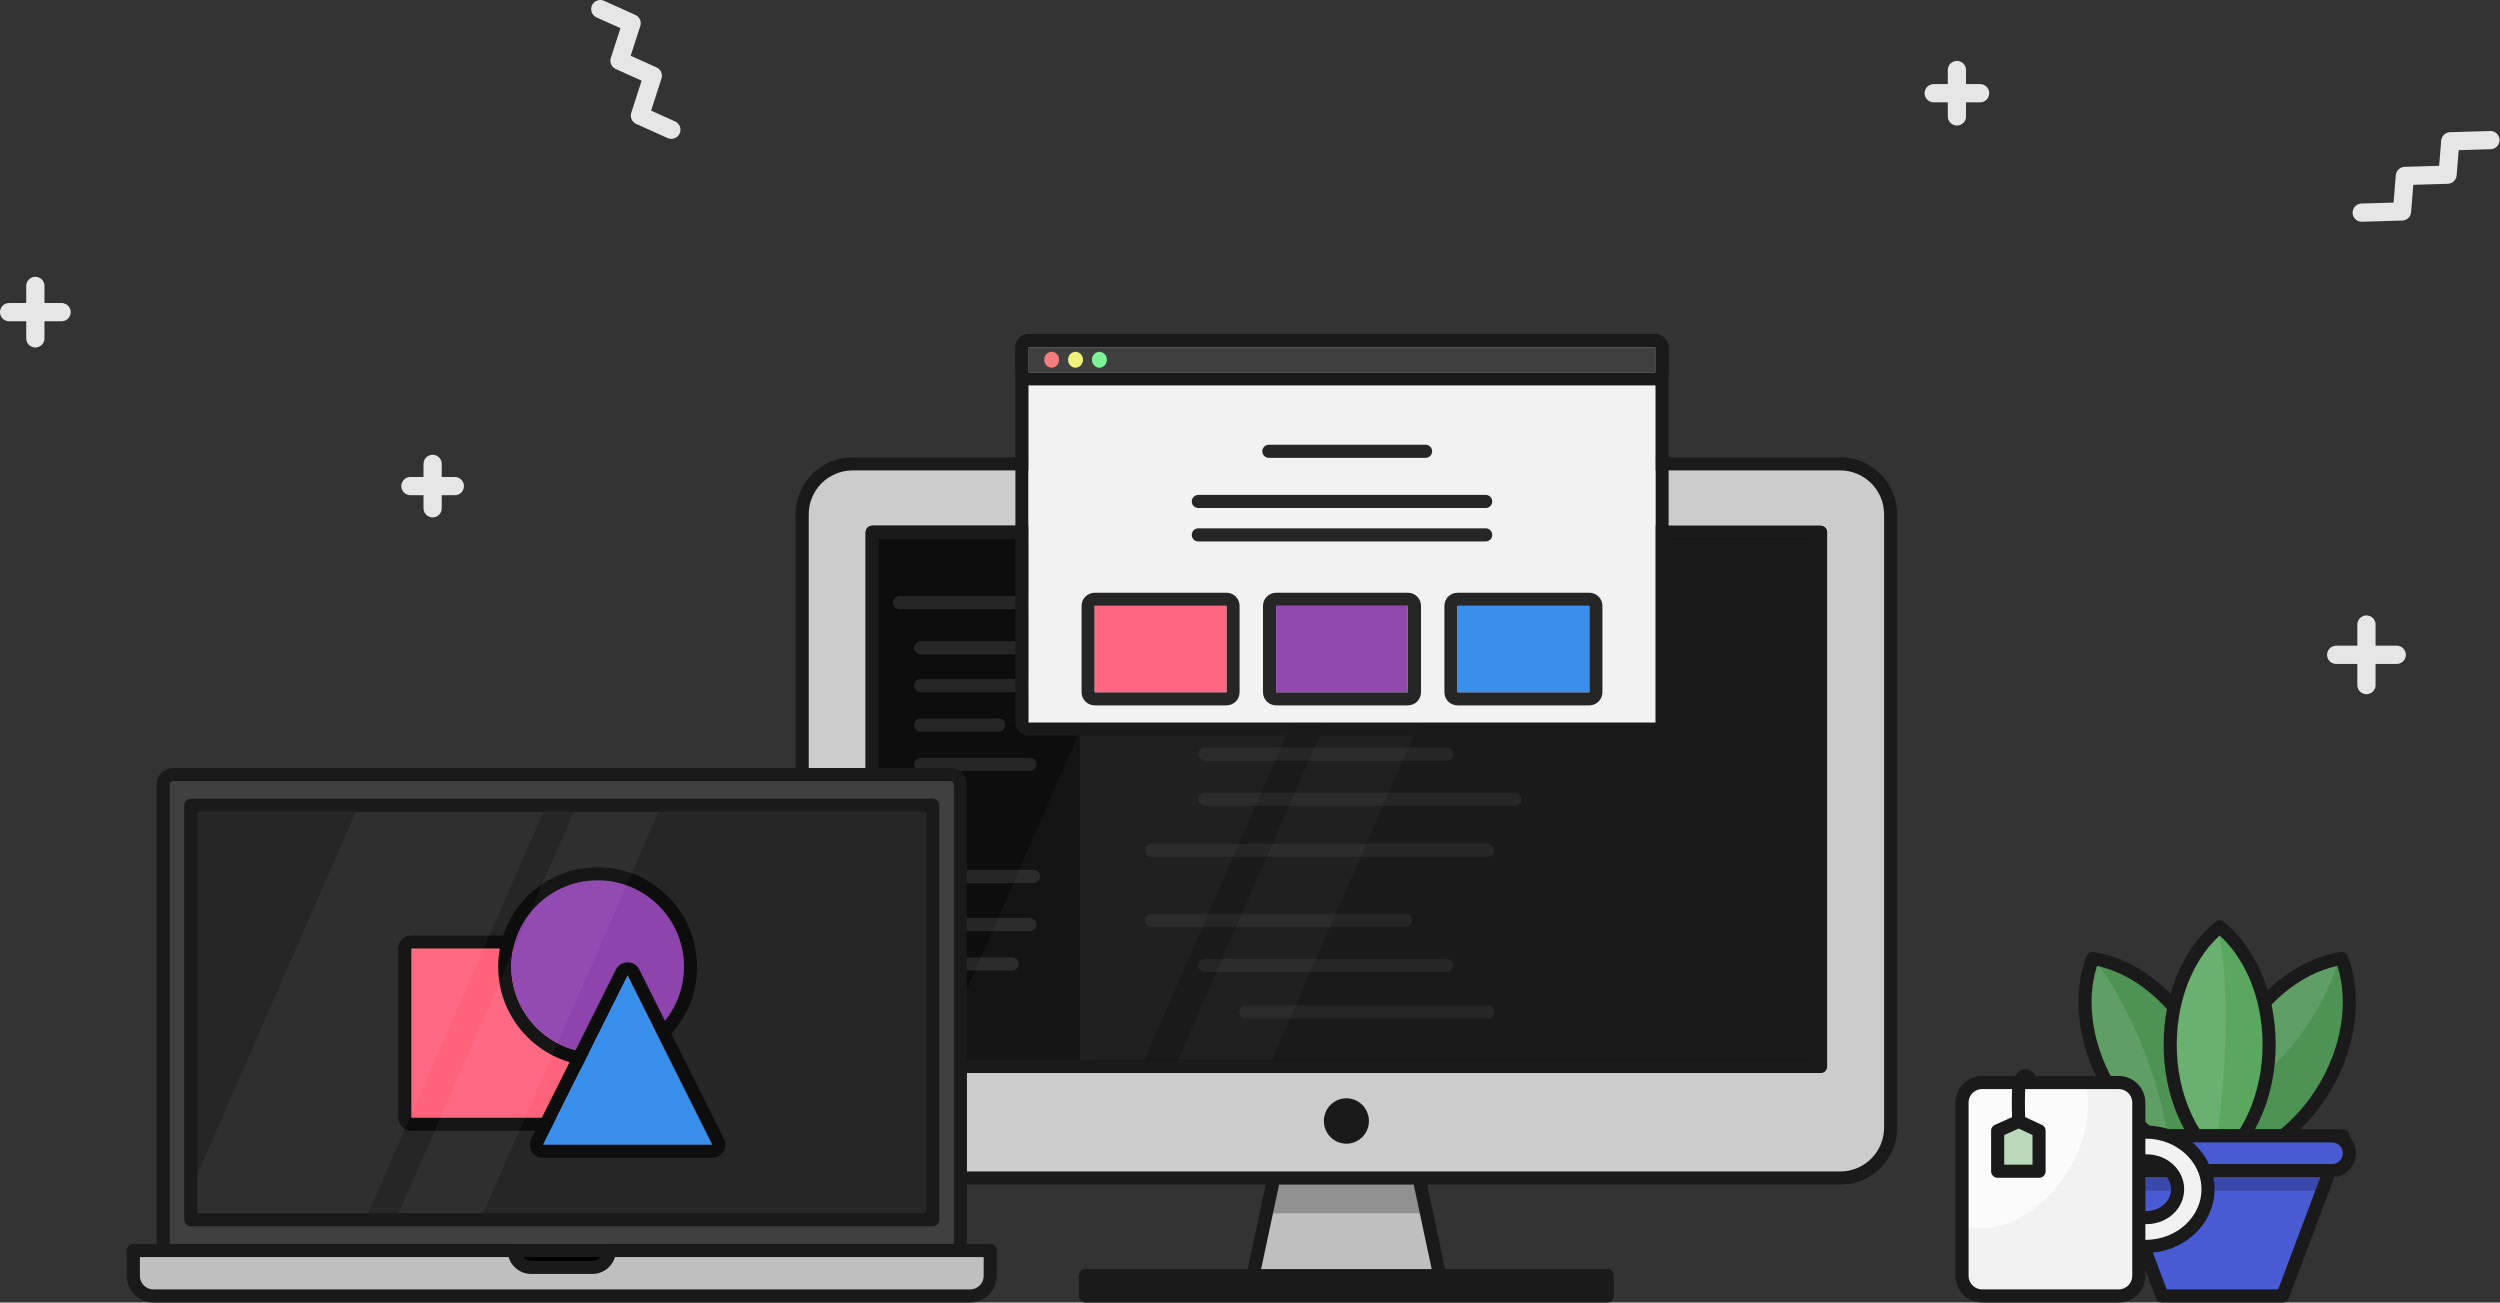 <?xml version="1.0" encoding="UTF-8" standalone="no"?><!DOCTYPE svg PUBLIC "-//W3C//DTD SVG 1.1//EN" "http://www.w3.org/Graphics/SVG/1.1/DTD/svg11.dtd"><svg width="100%" height="100%" viewBox="0 0 5163 2690" version="1.1" xmlns="http://www.w3.org/2000/svg" xmlns:xlink="http://www.w3.org/1999/xlink" xml:space="preserve" xmlns:serif="http://www.serif.com/" style="fill-rule:evenodd;clip-rule:evenodd;stroke-linecap:round;stroke-linejoin:round;stroke-miterlimit:1.5;"><rect x="0" y="0" width="5163" height="2690" fill="#333333" stroke="none"/><g id="Desktop-Shizz" serif:id="Desktop Shizz"><g><g id="Monitor"><g id="Base"><path d="M2980.59,2668.01l-399.994,0l99.999,-470.252l199.996,0l99.999,470.252Z" style="fill:#bfbfbf;"/><clipPath id="_clip1"><path d="M2980.59,2668.01l-399.994,0l99.999,-470.252l199.996,0l99.999,470.252Z"/></clipPath><g clip-path="url(#_clip1)"><rect x="2470.36" y="2381.56" width="594.787" height="124.217" style="fill:#262626;fill-opacity:0.3;"/></g><path d="M2980.59,2668.01l-399.994,0l99.999,-470.252l199.996,0l99.999,470.252Z" style="fill:none;stroke:#1a1a1a;stroke-width:27.08px;"/><rect x="2241.71" y="2634.42" width="1077.76" height="41.987" style="fill:#1a1a1a;stroke:#1a1a1a;stroke-width:27.08px;"/></g><g id="Screen"><path d="M3904.55,1062.16c0,-57.53 -46.637,-104.167 -104.166,-104.167c-376.345,0 -1663.24,0 -2039.58,0c-57.529,0 -104.166,46.637 -104.166,104.167c0,270.97 0,995.587 0,1266.56c0,57.53 46.637,104.167 104.166,104.167c376.345,0 1663.24,0 2039.58,0c57.529,0 104.166,-46.637 104.166,-104.167c0,-270.97 0,-995.587 0,-1266.56Z" style="fill:#ccc;stroke:#1a1a1a;stroke-width:27.08px;"/><rect x="1801.41" y="1099.33" width="1958.36" height="1102.94" style="fill:#1a1a1a;stroke:#f2f2f2;stroke-width:27.08px;"/><g><rect x="1801.41" y="1099.33" width="1958.36" height="1102.94" style="fill:#1a1a1a;stroke:#000;stroke-width:27.08px;"/><rect x="1801.41" y="1099.33" width="442.284" height="1102.94" style="fill:#0d0d0d;stroke:#1a1a1a;stroke-width:27.08px;"/><path d="M1857.82,1244.56l315.901,0" style="fill:none;stroke:#262626;stroke-width:27.08px;"/><path d="M1857.82,1810.17l276.413,0" style="fill:none;stroke:#262626;stroke-width:27.08px;"/><path d="M1901.27,1337.82l197.438,0" style="fill:none;stroke:#262626;stroke-width:27.08px;"/><path d="M1901.27,1416.05l251.029,0" style="fill:none;stroke:#262626;stroke-width:27.08px;"/><path d="M1901.27,1497.28l160.771,0" style="fill:none;stroke:#262626;stroke-width:27.08px;"/><path d="M1901.27,1578.51l225.644,0" style="fill:none;stroke:#262626;stroke-width:27.08px;"/><path d="M1901.27,1909.45l225.644,0" style="fill:none;stroke:#262626;stroke-width:27.08px;"/><path d="M1901.27,1990.68l188.977,0" style="fill:none;stroke:#262626;stroke-width:27.08px;"/><path d="M2378.36,1379.94l693.854,0" style="fill:none;stroke:#262626;stroke-width:27.08px;"/><path d="M2488.36,1467.19l719.239,0" style="fill:none;stroke:#262626;stroke-width:27.08px;"/><path d="M2488.36,1557.45l499.236,0" style="fill:none;stroke:#262626;stroke-width:27.08px;"/><path d="M2488.36,1650.8l640.263,0" style="fill:#262626;stroke:#262626;stroke-width:27.08px;"/><path d="M2378.36,1756.1l693.854,0" style="fill:none;stroke:#262626;stroke-width:27.08px;"/><path d="M2378.36,1900.52l524.621,0" style="fill:none;stroke:#262626;stroke-width:27.08px;"/><path d="M2488.36,1993.78l499.236,0" style="fill:none;stroke:#262626;stroke-width:27.08px;"/><path d="M2572.98,2090.06l499.237,0" style="fill:none;stroke:#262626;stroke-width:27.08px;"/><path d="M2378.36,1244.56l315.901,0" style="fill:none;stroke:#262626;stroke-width:27.08px;"/></g><rect id="Glare" x="1801.41" y="1099.33" width="1958.36" height="1102.94" style="fill:none;"/><clipPath id="_clip2"><rect x="1801.41" y="1099.33" width="1958.36" height="1102.94"/></clipPath><g clip-path="url(#_clip2)"><g opacity="0.03"><path d="M2926.95,898.117l-361.924,-155.64l-687.896,1575.68l361.924,155.641l687.896,-1575.68Z" style="fill:#fff;"/><path d="M3148.76,993.503l-163.166,-70.167l-687.896,1575.68l163.166,70.166l687.896,-1575.68Z" style="fill:#fff;"/></g></g><rect x="1801.41" y="1099.33" width="1958.36" height="1102.94" style="fill:none;stroke:#1a1a1a;stroke-width:27.08px;"/></g><ellipse id="Power-Button" serif:id="Power Button" cx="2780.59" cy="2315.09" rx="46.527" ry="46.885" style="fill:#1a1a1a;"/></g><g id="Window"><path d="M3445.98,717.147c0,-14.958 -12.126,-27.084 -27.084,-27.084l-1294.82,0c-14.958,0 -27.084,12.126 -27.084,27.084l0,774.997c0,14.957 12.126,27.083 27.084,27.083l1294.82,0c14.958,0 27.084,-12.126 27.084,-27.083l0,-774.997Zm-27.084,0l-1294.82,0l0,774.997l1294.82,0l0,-774.997Z" style="fill:#1a1a1a;"/><rect x="2124.08" y="717.147" width="1294.82" height="774.997" style="fill:#f2f2f2;"/><g><path d="M2620.42,932.002l323.705,0" style="fill:#262626;stroke:#262626;stroke-width:27.08px;"/><path d="M2474.76,1035.59l593.46,0" style="fill:#262626;stroke:#262626;stroke-width:27.08px;"/><path d="M2474.76,1104.64l593.46,0" style="fill:none;stroke:#262626;stroke-width:27.08px;"/></g><g><path d="M2560,1251.22c0,-14.958 -12.126,-27.083 -27.084,-27.083l-272.171,0c-14.958,0 -27.083,12.125 -27.083,27.083l0,178.425c0,14.958 12.125,27.083 27.083,27.083l272.171,0c14.958,0 27.084,-12.125 27.084,-27.083l0,-178.425Zm-27.084,0l-272.171,0l0,178.425l272.171,0l0,-178.425Z" style="fill:#262626;"/><rect x="2260.74" y="1251.22" width="272.171" height="178.425" style="fill:#ff6780;"/><path d="M2934.66,1251.22c0,-14.958 -12.126,-27.083 -27.084,-27.083l-272.171,0c-14.958,0 -27.083,12.125 -27.083,27.083l0,178.425c0,14.958 12.125,27.083 27.083,27.083l272.171,0c14.958,0 27.084,-12.125 27.084,-27.083l0,-178.425Zm-27.084,0l-272.171,0l0,178.425l272.171,0l0,-178.425Z" style="fill:#262626;"/><rect x="2635.4" y="1251.22" width="272.171" height="178.425" style="fill:#9149af;"/><path d="M3309.31,1251.22c0,-14.958 -12.126,-27.083 -27.084,-27.083l-272.171,0c-14.958,0 -27.083,12.125 -27.083,27.083l0,178.425c0,14.958 12.125,27.083 27.083,27.083l272.171,0c14.958,0 27.084,-12.125 27.084,-27.083l0,-178.425Zm-27.084,0l-272.171,0l0,178.425l272.171,0l0,-178.425Z" style="fill:#262626;"/><rect x="3010.06" y="1251.22" width="272.171" height="178.425" style="fill:#3a8fed;"/></g><path d="M3445.98,717.147c0,-14.958 -12.126,-27.084 -27.084,-27.084l-1294.82,0c-14.958,0 -27.084,12.126 -27.084,27.084l0,51.669c0,14.958 12.126,27.084 27.084,27.084l1294.82,0c14.958,0 27.084,-12.126 27.084,-27.084l0,-51.669Zm-27.084,0l-1294.82,0l0,51.669l1294.82,0l0,-51.669Z" style="fill:#1a1a1a;"/><rect x="2124.08" y="717.147" width="1294.82" height="51.67" style="fill:#404040;"/><g><ellipse cx="2171.86" cy="742.956" rx="15.415" ry="16.442" style="fill:#f27d7d;"/><ellipse cx="2221.19" cy="742.956" rx="15.415" ry="16.442" style="fill:#f0f27d;"/><ellipse cx="2270.51" cy="742.956" rx="15.415" ry="16.442" style="fill:#7df299;"/></g></g></g><g id="Laptop"><path d="M1983.37,1620.38c0,-5.526 -2.195,-10.825 -6.102,-14.732c-3.907,-3.907 -9.206,-6.102 -14.731,-6.102c-177.082,0 -1427.59,0 -1604.68,0c-5.525,0 -10.824,2.195 -14.731,6.102c-3.907,3.907 -6.102,9.206 -6.102,14.732c0,142.025 0,962.14 0,962.14l1646.34,0l0,-962.14Z" style="fill:#404040;stroke:#1a1a1a;stroke-width:27.08px;"/><path d="M2045.02,2582.53l-1769.64,0l0,52.213c0,23.012 18.654,41.666 41.666,41.667c240.232,0 1446.07,0 1686.31,0c23.012,-0.001 41.667,-18.655 41.667,-41.667c0,-25.089 0,-52.213 0,-52.213Z" style="fill:#bfbfbf;stroke:#1a1a1a;stroke-width:27.08px;"/><path d="M1258.37,2582.53l-196.336,0l0,0.004c0,9.256 3.677,18.133 10.222,24.678c6.545,6.545 15.422,10.222 24.678,10.222c35.697,0 90.839,0 126.535,0c9.257,0 18.134,-3.677 24.679,-10.222c6.545,-6.545 10.222,-15.422 10.222,-24.678c0,-0.003 0,-0.004 0,-0.004Z" style="stroke:#1a1a1a;stroke-width:27.08px;"/><rect x="393.98" y="1663.06" width="1532.44" height="855.96" style="fill:#262626;"/><clipPath id="_clip3"><rect x="393.98" y="1663.06" width="1532.44" height="855.96"/></clipPath><g clip-path="url(#_clip3)"><g id="Shapes"><path d="M1226.05,1958.84c0,-14.958 -12.125,-27.083 -27.083,-27.083l-349.403,0c-14.957,0 -27.083,12.125 -27.083,27.083l0,349.403c0,14.957 12.126,27.083 27.083,27.083l349.403,0c14.958,0 27.083,-12.126 27.083,-27.083l0,-349.403Zm-27.083,0l-349.403,0l0,349.403l349.403,0l0,-349.403Z" style="fill:#0d0d0d;"/><rect x="849.568" y="1958.84" width="349.403" height="349.403" style="fill:#ff637c;"/><path d="M1234.22,1791.05c-113.355,0 -205.386,92.03 -205.386,205.386c0,113.355 92.031,205.385 205.386,205.385c113.355,0 205.385,-92.03 205.385,-205.385c0,-113.356 -92.03,-205.386 -205.385,-205.386Zm0,27.083c98.408,0 178.302,79.895 178.302,178.303c0,98.407 -79.894,178.302 -178.302,178.302c-98.408,0 -178.302,-79.895 -178.302,-178.302c0,-98.408 79.894,-178.303 178.302,-178.303Z" style="fill:#0d0d0d;"/><circle cx="1234.22" cy="1996.44" r="178.302" style="fill:#8e44ad;"/><path d="M1320.36,2002.43c-4.588,-9.175 -13.966,-14.971 -24.224,-14.971c-10.259,0 -19.637,5.796 -24.224,14.971l-174.702,349.403c-4.197,8.395 -3.749,18.366 1.186,26.35c4.935,7.985 13.652,12.845 23.038,12.845l349.403,0c9.387,0 18.104,-4.86 23.039,-12.845c4.934,-7.984 5.383,-17.955 1.185,-26.35l-174.701,-349.403Zm-24.224,12.112l174.701,349.403l-349.403,0l174.702,-349.403Z" style="fill:#0d0d0d;"/><path d="M1296.14,2014.54l174.701,349.403l-349.403,0l174.702,-349.403Z" style="fill:#3a8fed;"/></g><g opacity="0.04"><path d="M1309.95,1246.61l-326.453,-140.386l-761.034,1743.21l326.453,140.386l761.034,-1743.21Z" style="fill:#fff;"/><path d="M1510.02,1332.64l-147.173,-63.29l-761.034,1743.21l147.174,63.29l761.033,-1743.21Z" style="fill:#fff;"/></g></g><rect x="393.98" y="1663.06" width="1532.44" height="855.96" style="fill:none;stroke:#1a1a1a;stroke-width:27.08px;"/></g><g id="Plant"><g><path d="M4836.01,1979.39c28.549,73.384 19.192,172.395 -32.095,261.912c-51.288,89.517 -131.7,147.188 -209.041,158.965c-28.55,-73.384 -19.193,-172.395 32.095,-261.912c51.287,-89.516 131.7,-147.188 209.041,-158.965Z" style="fill:#4e9354;"/><clipPath id="_clip4"><path d="M4836.01,1979.39c28.549,73.384 19.192,172.395 -32.095,261.912c-51.288,89.517 -131.7,147.188 -209.041,158.965c-28.55,-73.384 -19.193,-172.395 32.095,-261.912c51.287,-89.516 131.7,-147.188 209.041,-158.965Z"/></clipPath><g clip-path="url(#_clip4)"><path d="M4812.5,1849.58c48.212,30.521 30.763,144.691 -38.94,254.795c-69.703,110.105 -165.435,174.717 -213.646,144.196c-48.212,-30.521 -30.763,-144.691 38.94,-254.796c69.703,-110.104 165.435,-174.716 213.646,-144.195Z" style="fill:#fff;fill-opacity:0.1;"/></g><path d="M4836.01,1979.39c28.549,73.384 19.192,172.395 -32.095,261.912c-51.288,89.517 -131.7,147.188 -209.041,158.965c-28.55,-73.384 -19.193,-172.395 32.095,-261.912c51.287,-89.516 131.7,-147.188 209.041,-158.965Z" style="fill:none;stroke:#1a1a1a;stroke-width:27.08px;"/><path d="M4321.9,1979.39c-28.55,73.384 -19.193,172.395 32.095,261.912c51.287,89.517 131.7,147.188 209.041,158.965c28.549,-73.384 19.192,-172.395 -32.095,-261.912c-51.288,-89.516 -131.7,-147.188 -209.041,-158.965Z" style="fill:#4e9354;"/><clipPath id="_clip5"><path d="M4321.9,1979.39c-28.55,73.384 -19.193,172.395 32.095,261.912c51.287,89.517 131.7,147.188 209.041,158.965c28.549,-73.384 19.192,-172.395 -32.095,-261.912c-51.288,-89.516 -131.7,-147.188 -209.041,-158.965Z"/></clipPath><g clip-path="url(#_clip5)"><path d="M4203.21,1900.19c52.639,-22.022 149.67,89.881 216.546,249.736c66.875,159.855 78.433,307.516 25.793,329.538c-52.639,22.021 -149.67,-89.882 -216.545,-249.737c-66.876,-159.855 -78.434,-307.516 -25.794,-329.537Z" style="fill:#fff;fill-opacity:0.1;"/></g><path d="M4321.9,1979.39c-28.55,73.384 -19.193,172.395 32.095,261.912c51.287,89.517 131.7,147.188 209.041,158.965c28.549,-73.384 19.192,-172.395 -32.095,-261.912c-51.288,-89.516 -131.7,-147.188 -209.041,-158.965Z" style="fill:none;stroke:#1a1a1a;stroke-width:27.08px;"/><path d="M4584.04,1914.28c61.136,49.167 102.16,139.628 102.16,242.993c0,103.365 -41.024,193.826 -102.16,242.993c-61.136,-49.167 -102.16,-139.628 -102.16,-242.993c0,-103.365 41.024,-193.826 102.16,-242.993Z" style="fill:#5aa760;"/><clipPath id="_clip6"><path d="M4584.04,1914.28c61.136,49.167 102.16,139.628 102.16,242.993c0,103.365 -41.024,193.826 -102.16,242.993c-61.136,-49.167 -102.16,-139.628 -102.16,-242.993c0,-103.365 41.024,-193.826 102.16,-242.993Z"/></clipPath><g clip-path="url(#_clip6)"><path d="M4531.45,1841.32c56.715,6.265 81.095,207.479 54.41,449.054c-26.686,241.574 -94.397,432.615 -151.113,426.35c-56.715,-6.265 -81.095,-207.479 -54.409,-449.054c26.686,-241.574 94.397,-432.615 151.112,-426.35Z" style="fill:#fff;fill-opacity:0.1;"/></g><path d="M4584.04,1914.28c61.136,49.167 102.16,139.628 102.16,242.993c0,103.365 -41.024,193.826 -102.16,242.993c-61.136,-49.167 -102.16,-139.628 -102.16,-242.993c0,-103.365 41.024,-193.826 102.16,-242.993Z" style="fill:none;stroke:#1a1a1a;stroke-width:27.08px;"/></g><path d="M4838.65,2345.8l-497.799,0l124.45,330.6l248.9,0l124.449,-330.6Z" style="fill:#485bd3;"/><clipPath id="_clip7"><path d="M4838.65,2345.8l-497.799,0l124.45,330.6l248.9,0l124.449,-330.6Z"/></clipPath><g clip-path="url(#_clip7)"><rect x="4327.58" y="2381.64" width="524.348" height="77.395" style="fill-opacity:0.2;"/></g><path d="M4838.65,2345.8l-497.799,0l124.45,330.6l248.9,0l124.449,-330.6Z" style="fill:none;stroke:#1a1a1a;stroke-width:27.08px;"/><path d="M4851.93,2381.63c0,-9.501 -3.775,-18.614 -10.493,-25.332c-6.719,-6.719 -15.831,-10.493 -25.332,-10.493c-95.771,0 -356.928,0 -452.698,0c-9.502,0 -18.614,3.774 -25.332,10.493c-6.719,6.718 -10.493,15.831 -10.493,25.332c0,0.004 0,0.008 0,0.012c0,9.501 3.774,18.613 10.493,25.332c6.718,6.718 15.83,10.493 25.332,10.493c95.77,0 356.927,0 452.698,0c9.501,0 18.613,-3.775 25.332,-10.493c6.718,-6.719 10.493,-15.831 10.493,-25.332c0,-0.004 0,-0.008 0,-0.012Z" style="fill:#485bd3;stroke:#1a1a1a;stroke-width:27.08px;"/></g><g id="Cup"><path d="M4320.45,2337.95l110.561,0c71.238,0 128.987,52.85 128.987,118.044c0,0 0,0 0,0c0,65.194 -57.749,118.045 -128.987,118.045l-110.561,0l0,-59.539l112.831,0c35.307,0 63.93,-26.194 63.93,-58.506c0,0 0,0 0,0c0,-32.312 -28.623,-58.506 -63.93,-58.506l-112.831,0l0,-59.538Z" style="fill:#f2f2f2;stroke:#1a1a1a;stroke-width:27.08px;"/><path d="M4417.06,2277.24c0,-23.012 -18.655,-41.667 -41.667,-41.667l-281.759,0c-23.012,0 -41.666,18.655 -41.666,41.667l0,357.497c0,23.012 18.654,41.667 41.666,41.667l281.759,0c23.012,0 41.667,-18.655 41.667,-41.667l0,-357.497Z" style="fill:#f2f2f2;"/><clipPath id="_clip8"><path d="M4417.06,2277.24c0,-23.012 -18.655,-41.667 -41.667,-41.667l-281.759,0c-23.012,0 -41.666,18.655 -41.666,41.667l0,357.497c0,23.012 18.654,41.667 41.666,41.667l281.759,0c23.012,0 41.667,-18.655 41.667,-41.667l0,-357.497Z"/></clipPath><g clip-path="url(#_clip8)"><path d="M4261.96,2166.67c66.768,50.44 66.876,169.235 0.242,265.118c-66.635,95.882 -174.94,132.776 -241.708,82.335c-66.768,-50.44 -66.876,-169.235 -0.242,-265.118c66.635,-95.882 174.94,-132.775 241.708,-82.335Z" style="fill:#fff;fill-opacity:0.7;"/></g><path d="M4417.06,2277.24c0,-23.012 -18.655,-41.667 -41.667,-41.667l-281.759,0c-23.012,0 -41.666,18.655 -41.666,41.667l0,357.497c0,23.012 18.654,41.667 41.666,41.667l281.759,0c23.012,0 41.667,-18.655 41.667,-41.667l0,-357.497Z" style="fill:none;stroke:#1a1a1a;stroke-width:27.08px;"/><path d="M4170.86,2367.33c-1.606,-38.885 -4.817,-116.657 0,-133.718c2.903,-10.284 17.233,-21.332 24.653,1.959" style="fill:none;stroke:#1a1a1a;stroke-width:27.08px;"/><path d="M4211.08,2335.32l-41.938,-19.504l-43.598,19.504l0,83.536l85.536,0l0,-83.536Z" style="fill:#bbd9ba;stroke:#1a1a1a;stroke-width:27.08px;"/></g></g><g id="Shapes1" serif:id="Shapes"><path d="M1239.76,18.827l64.655,29.112l-24.997,77.445l68.771,30.966l-26.588,82.375l64.864,29.206" style="fill:none;stroke:#e6e6e6;stroke-width:37.65px;"/><path d="M5143.19,289.346l-82.849,2.482l-5.642,68.909l-88.123,2.64l-6.001,73.295l-83.116,2.491" style="fill:none;stroke:#e6e6e6;stroke-width:37.65px;"/><g><path d="M893.461,958.043l0,91.667" style="fill:none;stroke:#e6e6e6;stroke-width:37.65px;"/><path d="M939.294,1003.88l-91.666,0" style="fill:none;stroke:#e6e6e6;stroke-width:37.65px;"/></g><g><path d="M4041.41,144.587l0,95.833" style="fill:none;stroke:#e6e6e6;stroke-width:37.65px;"/><path d="M4089.33,192.504l-95.833,0" style="fill:none;stroke:#e6e6e6;stroke-width:37.65px;"/></g><g><path d="M72.994,590.476l0,108.334" style="fill:none;stroke:#e6e6e6;stroke-width:37.65px;"/><path d="M127.16,644.643l-108.333,0" style="fill:none;stroke:#e6e6e6;stroke-width:37.65px;"/></g><g><path d="M4887.2,1289.82l0,125" style="fill:none;stroke:#e6e6e6;stroke-width:37.65px;"/><path d="M4949.7,1352.32l-125,0" style="fill:none;stroke:#e6e6e6;stroke-width:37.65px;"/></g></g></svg>